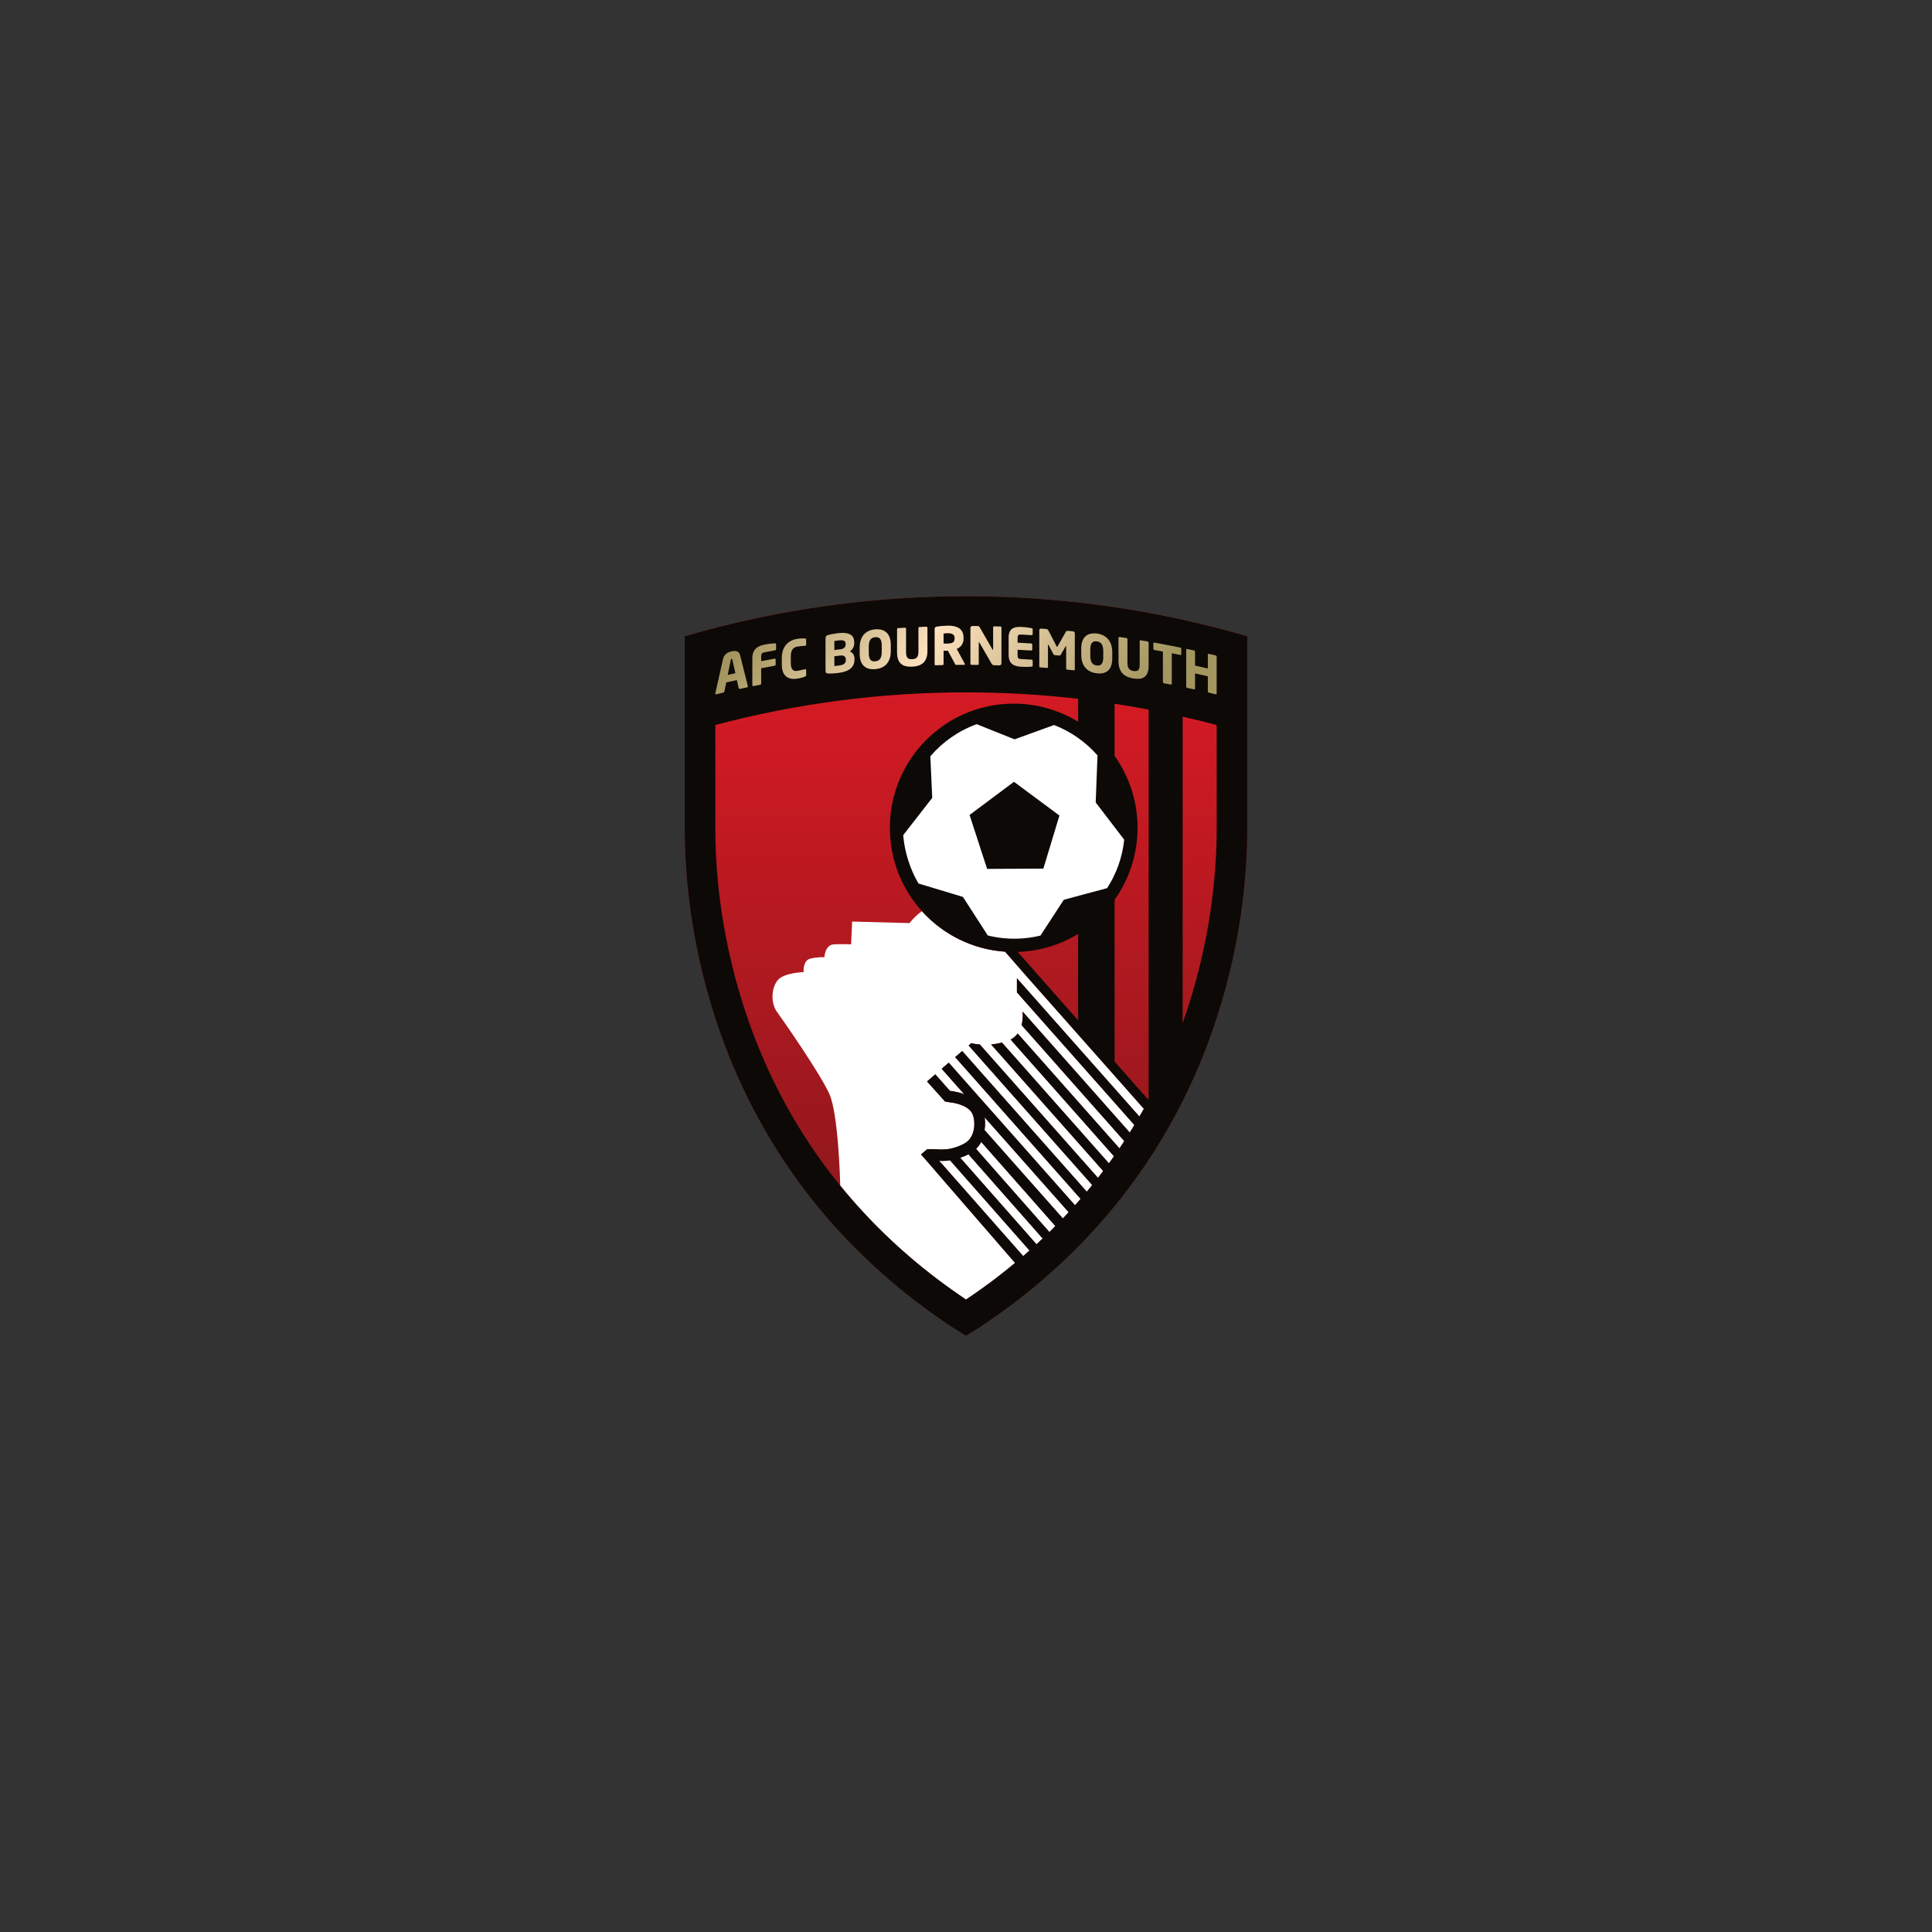 <?xml version="1.0" encoding="UTF-8"?>
<svg xmlns="http://www.w3.org/2000/svg" xmlns:xlink="http://www.w3.org/1999/xlink" id="Layer_1" version="1.1" viewBox="0 0 500 500">
  <rect x="0" y="0" width="500" height="500" fill="#333333" stroke="none"/>
  <defs>
    <style>
      .st0 {
        fill: url(#linear-gradient2);
      }

      .st1 {
        fill: url(#linear-gradient1);
      }

      .st2 {
        fill: url(#linear-gradient9);
      }

      .st3 {
        fill: url(#linear-gradient3);
      }

      .st4 {
        fill: url(#linear-gradient6);
      }

      .st5 {
        fill: url(#linear-gradient8);
      }

      .st6 {
        fill: url(#linear-gradient7);
      }

      .st7 {
        fill: url(#linear-gradient5);
      }

      .st8 {
        fill: url(#linear-gradient4);
      }

      .st9 {
        fill: url(#linear-gradient13);
      }

      .st10 {
        fill: url(#linear-gradient12);
      }

      .st11 {
        fill: url(#linear-gradient15);
      }

      .st12 {
        fill: url(#linear-gradient16);
      }

      .st13 {
        fill: url(#linear-gradient11);
      }

      .st14 {
        fill: url(#linear-gradient10);
      }

      .st15 {
        fill: url(#linear-gradient14);
      }

      .st16 {
        fill: #0d0906;
      }

      .st17 {
        fill: url(#linear-gradient);
      }

      .st18 {
        fill: #fff;
      }
    </style>
    <linearGradient id="linear-gradient" x1="-46.374" y1="671.888" x2="-46.312" y2="671.888" gradientTransform="translate(1834523.746 565133.096) rotate(-68.937) scale(2849.72 -2849.72)" gradientUnits="userSpaceOnUse">
      <stop offset="0" stop-color="#81171b"></stop>
      <stop offset="1" stop-color="#eb1b26"></stop>
    </linearGradient>
    <linearGradient id="linear-gradient1" x1="-46.374" y1="671.925" x2="-46.312" y2="671.925" gradientTransform="translate(1834628.451 565173.424) rotate(-68.937) scale(2849.72 -2849.72)" xlink:href="#linear-gradient"></linearGradient>
    <linearGradient id="linear-gradient2" x1="-45.973" y1="671.483" x2="-45.911" y2="671.483" gradientTransform="translate(1982012.99 -135337.346) rotate(-90) scale(2951.321 -2951.321)" xlink:href="#linear-gradient"></linearGradient>
    <linearGradient id="linear-gradient3" x1="-47.696" y1="670.819" x2="-47.634" y2="670.819" gradientTransform="translate(-530234.885 825860.912) rotate(36.784) scale(1459.273 -1459.273)" gradientUnits="userSpaceOnUse">
      <stop offset="0" stop-color="#a4965f"></stop>
      <stop offset=".442" stop-color="#fde1bf"></stop>
      <stop offset="1" stop-color="#a4965f"></stop>
    </linearGradient>
    <linearGradient id="linear-gradient4" x1="-47.696" y1="670.741" x2="-47.634" y2="670.741" gradientTransform="translate(-530091.474 825653.986) rotate(36.784) scale(1459.08 -1459.08)" xlink:href="#linear-gradient3"></linearGradient>
    <linearGradient id="linear-gradient5" x1="-47.696" y1="670.675" x2="-47.634" y2="670.675" gradientTransform="translate(-529912.947 825384.649) rotate(36.784) scale(1458.752 -1458.752)" xlink:href="#linear-gradient3"></linearGradient>
    <linearGradient id="linear-gradient6" x1="-47.696" y1="670.598" x2="-47.634" y2="670.598" gradientTransform="translate(-530030.293 825585.613) rotate(36.784) scale(1459.275 -1459.275)" xlink:href="#linear-gradient3"></linearGradient>
    <linearGradient id="linear-gradient7" x1="-47.696" y1="670.529" x2="-47.634" y2="670.529" gradientTransform="translate(-529832.284 825293.616) rotate(36.784) scale(1458.909 -1458.909)" xlink:href="#linear-gradient3"></linearGradient>
    <linearGradient id="linear-gradient8" x1="-47.696" y1="670.458" x2="-47.634" y2="670.458" gradientTransform="translate(-529556.592 824876.952) rotate(36.784) scale(1458.33 -1458.33)" xlink:href="#linear-gradient3"></linearGradient>
    <linearGradient id="linear-gradient9" x1="-47.696" y1="670.408" x2="-47.634" y2="670.408" gradientTransform="translate(-529598.037 824949.578) rotate(36.784) scale(1458.57 -1458.57)" xlink:href="#linear-gradient3"></linearGradient>
    <linearGradient id="linear-gradient10" x1="-47.696" y1="670.343" x2="-47.634" y2="670.343" gradientTransform="translate(-529724.492 825159.023) rotate(36.784) scale(1459.083 -1459.083)" xlink:href="#linear-gradient3"></linearGradient>
    <linearGradient id="linear-gradient11" x1="-47.696" y1="670.286" x2="-47.634" y2="670.286" gradientTransform="translate(-529531.518 824874.941) rotate(36.784) scale(1458.704 -1458.704)" xlink:href="#linear-gradient3"></linearGradient>
    <linearGradient id="linear-gradient12" x1="-47.696" y1="670.238" x2="-47.634" y2="670.238" gradientTransform="translate(-529710.804 825162.187) rotate(36.784) scale(1459.32 -1459.32)" xlink:href="#linear-gradient3"></linearGradient>
    <linearGradient id="linear-gradient13" x1="-47.696" y1="670.182" x2="-47.634" y2="670.182" gradientTransform="translate(-529561.303 824938.333) rotate(36.784) scale(1459.048 -1459.048)" xlink:href="#linear-gradient3"></linearGradient>
    <linearGradient id="linear-gradient14" x1="-47.696" y1="670.129" x2="-47.634" y2="670.129" gradientTransform="translate(-529427.371 824743.616) rotate(36.784) scale(1458.819 -1458.819)" xlink:href="#linear-gradient3"></linearGradient>
    <linearGradient id="linear-gradient15" x1="-47.696" y1="670.087" x2="-47.634" y2="670.087" gradientTransform="translate(-529519.441 824896.58) rotate(36.784) scale(1459.182 -1459.182)" xlink:href="#linear-gradient3"></linearGradient>
    <linearGradient id="linear-gradient16" x1="-47.696" y1="670.053" x2="-47.634" y2="670.053" gradientTransform="translate(-529301.813 824564.9) rotate(36.784) scale(1458.67 -1458.67)" xlink:href="#linear-gradient3"></linearGradient>
  </defs>
  <g id="g10">
    <g id="g148">
      <g id="g150">
        <g id="g156">
          <g id="g158">
            <path id="path166" class="st17" d="M279.177,285.488c.74.003,1.467.076,2.258.099h0c-.791-.022-1.518-.096-2.255-.099h-.003ZM281.795,285.593c-.121,0-.242-.003-.36-.006h0c.118.003.239.006.36.006M281.887,285.593h.038-.038M281.795,285.593h.092-.092"></path>
          </g>
        </g>
      </g>
    </g>
    <g id="g168">
      <g id="g170">
        <g id="g176">
          <g id="g178">
            <path id="path186" class="st1" d="M286.722,287.653c.376-.102.73-.226,1.068-.357h0c-.338.131-.695.255-1.068.357"></path>
          </g>
        </g>
      </g>
    </g>
    <g id="g188">
      <g id="g190">
        <g id="g196">
          <g id="g198">
            <path id="path206" class="st0" d="M249.941,154.306c-24.621,0-49.093,3.482-72.735,10.351h0v49.855c.006,12.229,1.61,31.324,9.213,52.802h0c.494,1.4,1.049,2.896,1.693,4.573h0c.619,1.569,1.199,2.988,1.773,4.327h0l.013.032.016.038.112.274c10.342,24.178,26.442,44.657,47.856,60.873h0c2.714,2.044,5.565,4.059,8.47,5.989h0l.041.025,3.607,2.255,3.607-2.255.041-.025c2.905-1.929,5.756-3.945,8.473-5.995h0c21.41-16.209,37.511-36.688,47.853-60.866h0l.112-.274.016-.038.013-.032c.574-1.339,1.158-2.758,1.779-4.346h0c.638-1.658,1.193-3.154,1.684-4.547h0c7.606-21.484,9.21-40.579,9.216-52.811h0v-49.852c-23.642-6.869-48.114-10.351-72.735-10.351h-.115Z"></path>
          </g>
        </g>
      </g>
    </g>
    <g id="g208">
      <g id="g210">
        <g id="g216">
          <path id="path218" class="st18" d="M266.201,253.257l-6.084-6.958c-8.524-.587-16.126-4.522-21.525-10.495-1.904,1.343-3.202,3.09-3.202,3.09l-14.857-.392-.268,5.896s-2.181-.124-4.48,0c-2.306.14-2.436,3.336-2.436,3.336,0,0-1.795-.128-3.715.383-1.92.513-1.661,3.466-1.661,3.466,0,0-5,.128-6.665,2.047-1.668,1.929-1.92,5.89-.252,8.199,1.661,2.312,11.139,15.884,13.575,21.267,2.331,5.163,2.79,22.31,2.825,23.738,7.264,8.942,15.67,17.061,25.205,24.277,2.35,1.773,4.818,3.527,7.338,5.22,2.522-1.693,4.991-3.45,7.357-5.233,1.824-1.381,3.597-2.809,5.341-4.257l-24.322-28.075.019-.016,1.518-1.314.488-.029c.144-.006.309-.016.482-.016h.006c.405.003.797.026,1.212.051.472.026.96.054,1.476.054h.057c1.403,0,3.332-.169,5.839-1.489.925-.497,1.598-1.205,2.06-2.165.415-.858.635-1.91.622-2.962.013-1.116-.258-2.159-.533-2.695-.421-.864-1.368-1.626-2.663-2.143-1.301-.536-2.593-.692-2.736-.708-.121-.022-.159-.022-.159-.022h-.08l-1.413-.252-.006-.006-4.646-5.176.022-.019,2.105-1.818.019.019.022.022.003-.003h.003l3.766,4.244c1.263.156,2.379.367,3.69.867l-5.842-6.588,1.821-1.582.019.019.019.026.006-.006,32.648,36.867c.488-.545.96-1.103,1.441-1.658l-32.469-36.682.022-.019,1.799-1.559.019.022.019.022.006-.003,2.455,2.771,29.749,33.592c.475-.571.934-1.148,1.4-1.725l-31.985-36.117.689-.6.016.006c.01,0,.848.236,2.184.341h.013l.006.01.016.016s.006,0,.01.003l30.543,34.488c.459-.587.906-1.183,1.355-1.779l-29.006-32.75.057-.006c.893-.073,1.811-.236,2.73-.475l.019-.003.01.013.019.022s.003-.003.006-.003l1.569,1.773,26.082,29.449c.44-.606.871-1.221,1.301-1.837l-26.748-30.202.032-.019c.714-.383,1.311-.896,1.776-1.524l.019-.026.022.026.022.022s.003-.003.006-.003l2.219,2.506,24.073,27.182c.424-.625.835-1.26,1.25-1.891l-26.579-30.017.003-.016c.338-1.301.335-2.561.271-3.39l-.006-.083.054.064.029.029v-.01l27.648,31.219c.405-.644.804-1.298,1.199-1.948l-30.406-34.338v-3.648l.048.054.029.032v-.013l5.935,6.703,24.169,27.294,1.527,1.725c.389-.666.772-1.336,1.148-2.012l-29.835-33.697Z"></path>
        </g>
        <g id="g220">
          <path id="path222" class="st18" d="M245.857,300.277c-.166.029-.341.051-.51.07l-.105.013c-.051.006-.102.013-.156.019-.089.013-.182.022-.271.029-.147.013-.297.019-.44.022l-.054.003c-.032,0-.061,0-.092.003-.064.003-.128.003-.188.01-.029,0-.057.003-.089.003h-.006c-.274-.003-.564-.016-.887-.045l21.748,24.676c.552-.478,1.087-.966,1.633-1.451l-20.581-23.352Z"></path>
        </g>
        <g id="g224">
          <path id="path226" class="st18" d="M253.945,295.537c-.328.619-.775,1.228-1.33,1.795l18.971,21.528c.523-.513,1.03-1.04,1.543-1.556l-19.184-21.767Z"></path>
        </g>
        <g id="g228">
          <path id="path230" class="st18" d="M254.833,289.178c.064.443.105.896.115,1.365.013.663-.038,1.304-.137,1.917l20.256,22.874c.51-.533,1.001-1.075,1.499-1.614l-21.732-24.542Z"></path>
        </g>
        <g id="g232">
          <path id="path234" class="st18" d="M250.629,298.724c-.089.051-.182.099-.274.144l-.144.073c-.115.054-.226.108-.341.159l-.006.003c-.022.01-.045.022-.067.032-.045.019-.089.041-.137.061l-.006.003c-.013.003-.026.01-.035.013-.013.006-.022.01-.035.016s-.029.01-.041.013c-.013.006-.026.01-.035.013-.351.14-.686.252-1.02.348l19.762,22.421c.539-.494,1.059-1.005,1.588-1.505l-19.207-21.793Z"></path>
        </g>
        <g id="g236">
          <path id="path238" class="st16" d="M314.873,214.498c-.006,11.617-1.531,29.749-8.766,50.187-.013.035-.026.073-.038.108v-79.321c2.947.67,5.88,1.387,8.805,2.162v26.863ZM297.264,284.705l-8.808-9.962v-41.877c3.734-5.255,5.938-11.678,5.938-18.623s-2.204-13.368-5.938-18.623v-13.495c2.943.453,5.88.957,8.808,1.515v101.066ZM279.014,241.699v22.357l-15.642-17.698c5.718-.182,11.059-1.856,15.642-4.659M294.885,288.971l-31.656-35.744-.048-.057v3.651l30.409,34.335c-.399.657-.797,1.311-1.205,1.958l-27.673-31.248-.054-.064.006.086c.064.826.07,2.089-.271,3.39l-.003.013,26.583,30.017c-.418.635-.832,1.272-1.256,1.897l-24.095-27.208-2.223-2.506-.022-.026-.019.029c-.466.628-1.062,1.138-1.776,1.524l-.032.016,26.748,30.205c-.434.615-.861,1.231-1.304,1.84l-27.673-31.248-.01-.013-.019.006c-.918.239-1.837.399-2.73.475l-.057.003,29.006,32.753c-.453.596-.896,1.196-1.358,1.783l-30.566-34.513-.006-.01h-.013c-1.336-.105-2.175-.338-2.184-.341l-.016-.003-.689.596,31.985,36.121c-.466.577-.928,1.158-1.406,1.728l-32.224-36.388-.019-.019-1.799,1.556-.019.019,32.466,36.685c-.482.555-.957,1.113-1.448,1.661l-32.667-36.892-.019-.019-1.821,1.582,5.842,6.591c-1.314-.504-2.433-.714-3.699-.871l-3.785-4.264-.019-.019-2.105,1.818-.022.019,4.646,5.176.01.01,1.409.249h.08s.038,0,.159.022c.144.016,1.435.172,2.736.708,1.298.52,2.242,1.282,2.663,2.143.274.539.545,1.579.533,2.695.013,1.052-.207,2.108-.622,2.966-.462.957-1.135,1.665-2.06,2.162-2.506,1.32-4.436,1.489-5.839,1.489h-.057c-.517,0-1.005-.026-1.473-.054-.418-.026-.81-.048-1.215-.051h-.006c-.172,0-.338.01-.482.019l-.488.026-1.518,1.314-.019.019,24.322,28.072c-1.744,1.448-3.517,2.876-5.341,4.257-2.366,1.783-4.834,3.543-7.357,5.233-2.519-1.69-4.987-3.447-7.338-5.217-20.278-15.355-35.527-34.73-45.324-57.595l-.08-.198-.013-.035-.035-.083-.035-.083-.016-.035c-.536-1.253-1.081-2.586-1.665-4.072-.615-1.598-1.142-3.014-1.61-4.346-7.229-20.422-8.754-38.551-8.76-50.161v-26.87c21.146-5.609,42.919-8.451,64.817-8.451h.115c9.694,0,19.36.561,28.958,1.671v5.935c-4.857-2.972-10.562-4.688-16.668-4.688-17.702,0-32.052,14.391-32.052,32.141,0,17,13.164,30.907,29.823,32.055l6.084,6.958,29.835,33.7c-.376.676-.762,1.346-1.151,2.015M275.063,315.34l-20.269-22.89c.102-.641.147-1.285.134-1.907-.006-.459-.048-.925-.115-1.387l21.755,24.564c-.501.539-.995,1.084-1.505,1.62M271.584,318.864l-18.977-21.528c.558-.577,1.005-1.183,1.33-1.808l19.194,21.777c-.517.52-1.024,1.046-1.547,1.559M268.242,322.024l-19.762-22.421c.335-.096.673-.21,1.027-.351.01-.003.022-.006.032-.01.016-.006.029-.01.045-.016.01-.003.022-.01.035-.013.01-.006.022-.01.035-.016l.006-.003c.045-.019.092-.038.137-.061.022-.01.045-.019.067-.032h.006c.112-.051.226-.108.341-.163l.144-.07c.092-.048.185-.096.274-.147l19.207,21.793c-.533.504-1.052,1.014-1.594,1.508M264.798,325.086l-21.751-24.679c.325.026.619.041.896.041h.006c.032,0,.061,0,.089-.003.064-.003.128-.003.188-.01.032,0,.064-.003.092-.003l.054-.003c.147-.003.297-.01.44-.019.089-.01.182-.019.274-.032.051-.006.102-.013.156-.019l.102-.01c.169-.022.344-.041.51-.073l20.581,23.352c-.545.485-1.084.979-1.639,1.457M322.791,164.652c-23.642-6.869-48.114-10.351-72.735-10.351h-.115c-24.621,0-49.093,3.482-72.735,10.351h0v49.852c.006,12.233,1.61,31.325,9.216,52.805.491,1.4,1.046,2.892,1.693,4.573.612,1.566,1.196,2.988,1.77,4.324l.016.035.013.038.112.274c10.342,24.178,26.442,44.657,47.856,60.87,2.714,2.044,5.565,4.063,8.47,5.992l.041.026,3.607,2.255,3.607-2.255.041-.026c2.905-1.929,5.756-3.948,8.476-5.995,21.407-16.209,37.508-36.688,47.849-60.866l.112-.274.016-.038.016-.035c.571-1.336,1.154-2.758,1.776-4.343.641-1.661,1.193-3.154,1.684-4.551,7.606-21.484,9.21-40.575,9.216-52.811v-49.849Z"></path>
        </g>
        <g id="g240">
          <path id="path242" class="st18" d="M270.018,224.797l-14.551.073-4.544-13.958,11.49-8.581,11.767,8.731-4.162,13.735ZM262.562,191.336l-9.787-3.919c-4.707,1.7-8.827,4.592-12.006,8.304l.497,10.756-7.328,9.414-.195.252c.399,4.509,1.779,8.763,3.951,12.504l.038.013,11.467,3.457,6.445,9.984c2.513.619,5.15.912,7.864.816,1.98-.07,3.903-.338,5.756-.788l6.053-9.276,11.206-3.004c2.388-3.693,3.948-7.963,4.423-12.539l-7.379-9.637.466-12.175c-3.033-3.463-6.882-6.183-11.234-7.864l-10.236,3.702Z"></path>
        </g>
      </g>
    </g>
    <g id="g244">
      <g id="g246">
        <g id="g252">
          <g id="g254">
            <path id="path264" class="st3" d="M189.333,168.579c-.928.207-1.913.638-2.223,2.009h0c-.663,2.953-1.327,5.909-1.99,8.865h0c.003.029-.019.064-.013.073h0c-.006.134.096.194.226.166h0c.625-.15,1.247-.303,1.872-.443h0c.134-.032.236-.166.265-.306h0c.166-.778.322-1.559.485-2.334h0c.915-.21,1.827-.415,2.746-.612h0c.159.705.322,1.41.478,2.114h0c.029.127.134.214.274.185h0c.622-.134,1.247-.261,1.875-.395h0c.134-.029.226-.127.226-.265h0c0-.01-.013-.035-.013-.064h0c-.67-2.666-1.333-5.319-1.993-7.975h0c-.22-.871-.778-1.119-1.409-1.119h0c-.258,0-.539.041-.807.102M189.145,170.745c.029-.14.067-.217.188-.242h0c.121-.025.147.035.175.166h0c.271,1.186.542,2.369.816,3.556h0c-.667.143-1.333.297-1.993.443h0c.271-1.304.542-2.608.813-3.922"></path>
          </g>
        </g>
      </g>
    </g>
    <g id="g266">
      <g id="g268">
        <g id="g274">
          <g id="g276">
            <path id="path286" class="st8" d="M200.583,166.497c-.475.019-1.148.029-2.605.303h0c-1.732.332-3.275,1.081-3.275,3.543h0v7.003c0,.15.118.249.268.217h0c.58-.115,1.167-.233,1.748-.348h0c.147-.029.271-.172.271-.322h0v-3.954c1.158-.223,2.322-.443,3.482-.654h0c.144-.025.271-.169.268-.316h0v-1.288c0-.153-.118-.252-.268-.223h0c-1.161.207-2.325.427-3.482.654h0v-1.221c0-.705.226-.966.858-1.087h0c.912-.172,1.824-.341,2.736-.507h0c.147-.022.268-.169.268-.316h0v-1.26c0-.166-.073-.223-.242-.223h-.025"></path>
          </g>
        </g>
      </g>
    </g>
    <g id="g288">
      <g id="g290">
        <g id="g296">
          <g id="g298">
            <path id="path308" class="st7" d="M206.323,165.33c-2.057.325-3.996,1.738-3.996,4.962h0v1.706c0,3.221,1.942,3.964,3.996,3.638h0c.944-.153,1.728-.405,2.012-.542h0c.195-.08.3-.163.3-.357h0v-1.314c.003-.156-.086-.261-.258-.236h0c-.013.003-.029.01-.041.01h0c-.513.121-1.256.303-2.003.421h0c-.928.15-1.674-.22-1.674-2.015h0v-1.706c0-1.805.746-2.414,1.674-2.564h0c.746-.115,1.489-.166,2.003-.201h0c.01-.003.032-.006.041-.01h0c.175-.022.258-.143.258-.306h0v-1.314c-.006-.191-.105-.23-.3-.252h0c-.118-.022-.322-.038-.587-.038h0c-.376,0-.874.032-1.425.118"></path>
          </g>
        </g>
      </g>
    </g>
    <g id="g310">
      <g id="g312">
        <g id="g318">
          <g id="g320">
            <path id="path330" class="st4" d="M216.789,163.87c-.867.102-1.968.325-2.427.45h0c-.529.153-.718.37-.718.973h0v8.234c0,.612.201.762.746.788h0c.526.025,1.585-.038,2.478-.15h0c2.347-.277,4.28-1.126,4.276-3.508h0v-.204c0-.931-.488-1.604-1.205-1.875h0c.714-.434,1.135-1.231,1.138-2.117h0v-.246c0-1.776-1.18-2.427-3.033-2.427h0c-.389,0-.813.029-1.256.083M215.935,165.888c.188-.041.81-.121,1.03-.143h0c1.397-.169,1.875.121,1.875.864h0v.204c0,.584-.316,1.103-1.384,1.231h0c-.507.061-1.014.118-1.521.182h0v-2.337M215.935,169.836c.507-.061,1.014-.124,1.521-.182h0c1.084-.127,1.438.389,1.438,1.04h0v.15c0,.762-.453,1.244-1.85,1.406h0c-.188.019-.896.092-1.11.121h0v-2.535"></path>
          </g>
        </g>
      </g>
    </g>
    <g id="g332">
      <g id="g334">
        <g id="g340">
          <g id="g342">
            <path id="path352" class="st6" d="M226.506,162.871c-2.242.188-4.021,1.578-4.021,4.716h0v1.617c0,3.144,1.776,4.165,4.021,3.973h0c2.245-.191,4.024-1.515,4.028-4.656h0v-1.617c0-2.915-1.534-4.053-3.549-4.053h0c-.156,0-.316.003-.478.019M224.835,168.981v-1.617c-.003-1.62.526-2.36,1.671-2.462h0c1.145-.092,1.684.555,1.687,2.181h0v1.61c0,1.626-.542,2.36-1.687,2.452h0c-.073.006-.147.01-.217.01h0c-.992,0-1.454-.657-1.454-2.175"></path>
          </g>
        </g>
      </g>
    </g>
    <g id="g354">
      <g id="g356">
        <g id="g362">
          <g id="g364">
            <path id="path374" class="st5" d="M239.733,162.192c-.59.022-1.18.041-1.773.07h0c-.15.003-.271.121-.271.268h0v6.027c0,1.381-.376,1.98-1.607,2.038h0c-1.225.064-1.594-.491-1.594-1.878h0v-6.024c0-.15-.121-.249-.271-.246h0c-.593.032-1.193.07-1.786.112h0c-.15.006-.274.124-.274.268h0v6.03c0,3.09,1.76,3.782,3.925,3.677h0c2.165-.105,3.941-.982,3.938-4.069h0v-6.027c0-.147-.134-.246-.281-.246h-.006"></path>
          </g>
        </g>
      </g>
    </g>
    <g id="g376">
      <g id="g378">
        <g id="g384">
          <g id="g386">
            <path id="path396" class="st2" d="M245.263,161.918c-.985.016-2.143.127-2.771.242h0c-.418.073-.615.201-.612.663h0v9.092c0,.147.124.265.271.258h0c.59-.016,1.183-.029,1.773-.045h0c.147-.006.271-.124.274-.274h0v-3.438c.137-.003.322.003.504.003h0c.166.003.325.006.459.003h0c.054-.006.105-.01.153-.013h0c.609,1.126,1.218,2.261,1.83,3.396h0c.067.14.115.268.268.268h0c.698-.006,1.39-.006,2.092-.01h0c.15,0,.204-.067.204-.163h0c0-.038-.016-.096-.041-.15h0c-.689-1.272-1.378-2.542-2.063-3.811h0c1.001-.402,1.767-1.282,1.763-2.717h0v-.175c.003-2.344-1.709-3.131-3.957-3.131h-.147M244.198,166.548v-2.602c.159-.022.874-.057,1.065-.064h0c1.142-.022,1.783.357,1.783,1.18h0v.182c.003.915-.45,1.285-1.885,1.311h0c-.048,0-.156.003-.284.003h0c-.252,0-.58-.003-.679-.01"></path>
          </g>
        </g>
      </g>
    </g>
    <g id="g398">
      <g id="g400">
        <g id="g406">
          <g id="g408">
            <path id="path418" class="st14" d="M251.657,162.004c-.281,0-.51.233-.51.513h0v9.276c0,.153.124.274.271.274h0c.539.003,1.075.006,1.61.013h0c.15,0,.277-.118.274-.265h0v-5.488c0-.083.025-.108.064-.108h0c.041,0,.073.025.124.108h0c1.04,1.792,2.076,3.591,3.109,5.396h0c.22.37.427.431.708.437h0c.446.013.893.022,1.336.038h0c.29.01.529-.21.533-.497h0c-.003-3.096-.003-6.196,0-9.289h0c0-.15-.124-.265-.271-.268h0c-.536-.016-1.071-.035-1.607-.045h0c-.15-.01-.274.099-.274.246h0v5.73c.003.096-.041.118-.07.118h0c-.038,0-.057-.025-.105-.108h0c-1.078-1.885-2.159-3.766-3.234-5.638h0c-.163-.287-.3-.427-.574-.427h0c-.459-.006-.918-.01-1.378-.016h-.006"></path>
          </g>
        </g>
      </g>
    </g>
    <g id="g420">
      <g id="g422">
        <g id="g428">
          <g id="g430">
            <path id="path440" class="st13" d="M261.032,164.998v4.496c0,2.465,1.553,2.972,3.316,3.065h0c1.47.07,2.162.01,2.644-.032h0c.188-.013.268-.086.268-.268h0v-1.256c0-.147-.118-.284-.268-.287h0c-.925-.057-1.846-.112-2.768-.159h0c-.644-.029-.874-.252-.871-.963h0v-1.432c1.177.054,2.353.118,3.527.188h0c.147.01.271-.102.271-.249h0v-1.288c0-.147-.124-.281-.271-.29h0c-1.174-.073-2.35-.137-3.527-.191h0v-1.231c0-.701.233-.912.871-.877h0c.922.048,1.843.096,2.768.153h0c.147.01.268-.102.268-.252h0v-1.266c0-.172-.08-.242-.268-.284h0c-.475-.096-1.164-.246-2.634-.322h0c-.153-.006-.306-.01-.456-.01h0c-1.563,0-2.87.507-2.87,2.755"></path>
          </g>
        </g>
      </g>
    </g>
    <g id="g442">
      <g id="g444">
        <g id="g450">
          <g id="g452">
            <path id="path462" class="st10" d="M268.969,163.111v9.414c0,.147.124.201.233.204h0c.599.041,1.196.086,1.795.134h0c.124.006.22-.108.22-.261h0v-5.644c0-.092.038-.105.064-.105h0c.041.006.076.038.112.105h0c.408.775.816,1.556,1.225,2.334h0c.096.166.233.246.408.265h0c.364.029.724.054,1.091.089h0c.175.019.312-.041.408-.191h0c.405-.714.813-1.419,1.221-2.124h0c.038-.064.067-.089.108-.089h0c.029.003.07.025.07.115h0v5.648c0,.153.092.281.214.297h0c.599.054,1.196.112,1.795.172h0c.108.013.233-.013.23-.166h0v-9.398c.003-.284-.201-.494-.485-.523h0c-.427-.045-.858-.086-1.282-.127h0c-.287-.025-.472.092-.596.313h0c-.695,1.221-1.39,2.446-2.082,3.67h0c-.054.105-.092.172-.147.163h0c-.054,0-.096-.073-.147-.185h0c-.698-1.346-1.39-2.688-2.086-4.028h0c-.121-.246-.316-.392-.599-.411h0c-.424-.032-.851-.067-1.279-.096h0c-.019,0-.035-.003-.051-.003h0c-.258,0-.44.166-.44.431"></path>
          </g>
        </g>
      </g>
    </g>
    <g id="g464">
      <g id="g466">
        <g id="g472">
          <g id="g474">
            <path id="path484" class="st9" d="M279.824,167.833v1.614c0,3.141,1.783,4.535,4.018,4.809h0c2.235.274,4.012-.682,4.012-3.827h0v-1.61c-.003-3.141-1.773-4.595-4.012-4.869h0c-.233-.029-.456-.041-.679-.041h0c-1.907,0-3.339,1.106-3.339,3.926M283.842,172.224c-1.142-.143-1.671-.893-1.671-2.513h0v-1.617c.003-1.626.529-2.258,1.671-2.114h0c1.138.14,1.681.903,1.681,2.526h0v1.614c0,1.48-.45,2.124-1.387,2.124h0c-.092,0-.191-.006-.293-.019"></path>
          </g>
        </g>
      </g>
    </g>
    <g id="g486">
      <g id="g488">
        <g id="g494">
          <g id="g496">
            <path id="path506" class="st15" d="M289.467,165.075v6.03c.003,3.087,1.751,4.146,3.897,4.487h0c2.143.341,3.9-.169,3.9-3.256h0v-6.027c0-.15-.134-.281-.284-.303h0c-.584-.105-1.167-.201-1.751-.297h0c-.15-.029-.274.064-.274.214h0v6.024c0,1.384-.373,1.901-1.591,1.706h0c-1.218-.191-1.582-.826-1.582-2.21h0v-6.024c0-.15-.121-.274-.271-.3h0c-.587-.089-1.18-.175-1.773-.261h0c-.013-.003-.029-.003-.038-.003h0c-.134,0-.233.089-.233.22"></path>
          </g>
        </g>
      </g>
    </g>
    <g id="g508">
      <g id="g510">
        <g id="g516">
          <g id="g518">
            <path id="path528" class="st11" d="M298.495,166.523v1.394c.003.153.118.281.274.306h0c.727.137,1.461.265,2.191.405h0v7.88c0,.15.121.29.271.322h0c.59.112,1.177.226,1.757.338h0c.153.025.274-.07.271-.223h0v-7.88c.727.143,1.454.287,2.181.434h0c.147.032.281-.048.277-.201h0v-1.397c0-.143-.131-.284-.277-.313h0c-2.22-.453-4.445-.874-6.671-1.272h0c-.022-.003-.038-.006-.057-.006h0c-.121,0-.214.083-.217.214"></path>
          </g>
        </g>
      </g>
    </g>
    <g id="g530">
      <g id="g532">
        <g id="g538">
          <g id="g540">
            <path id="path550" class="st12" d="M306.99,168.162v9.538c0,.153.118.297.265.329h0c.587.121,1.177.249,1.76.38h0c.144.025.265-.067.265-.217h0v-3.913c1.106.239,2.204.485,3.31.743h0v3.91c-.003.153.121.303.268.338h0c.58.134,1.167.274,1.751.411h0c.144.035.265-.061.265-.207h0v-9.535c0-.147-.121-.284-.265-.322h0c-.584-.137-1.17-.274-1.751-.408h0c-.15-.038-.271.045-.268.191h0v3.6c-1.106-.249-2.204-.501-3.31-.74h0v-3.607c0-.147-.118-.281-.265-.316h0c-.584-.124-1.174-.252-1.76-.373h0c-.022-.003-.045-.006-.064-.006h0c-.115,0-.201.083-.201.204"></path>
          </g>
        </g>
      </g>
    </g>
  </g>
</svg>
